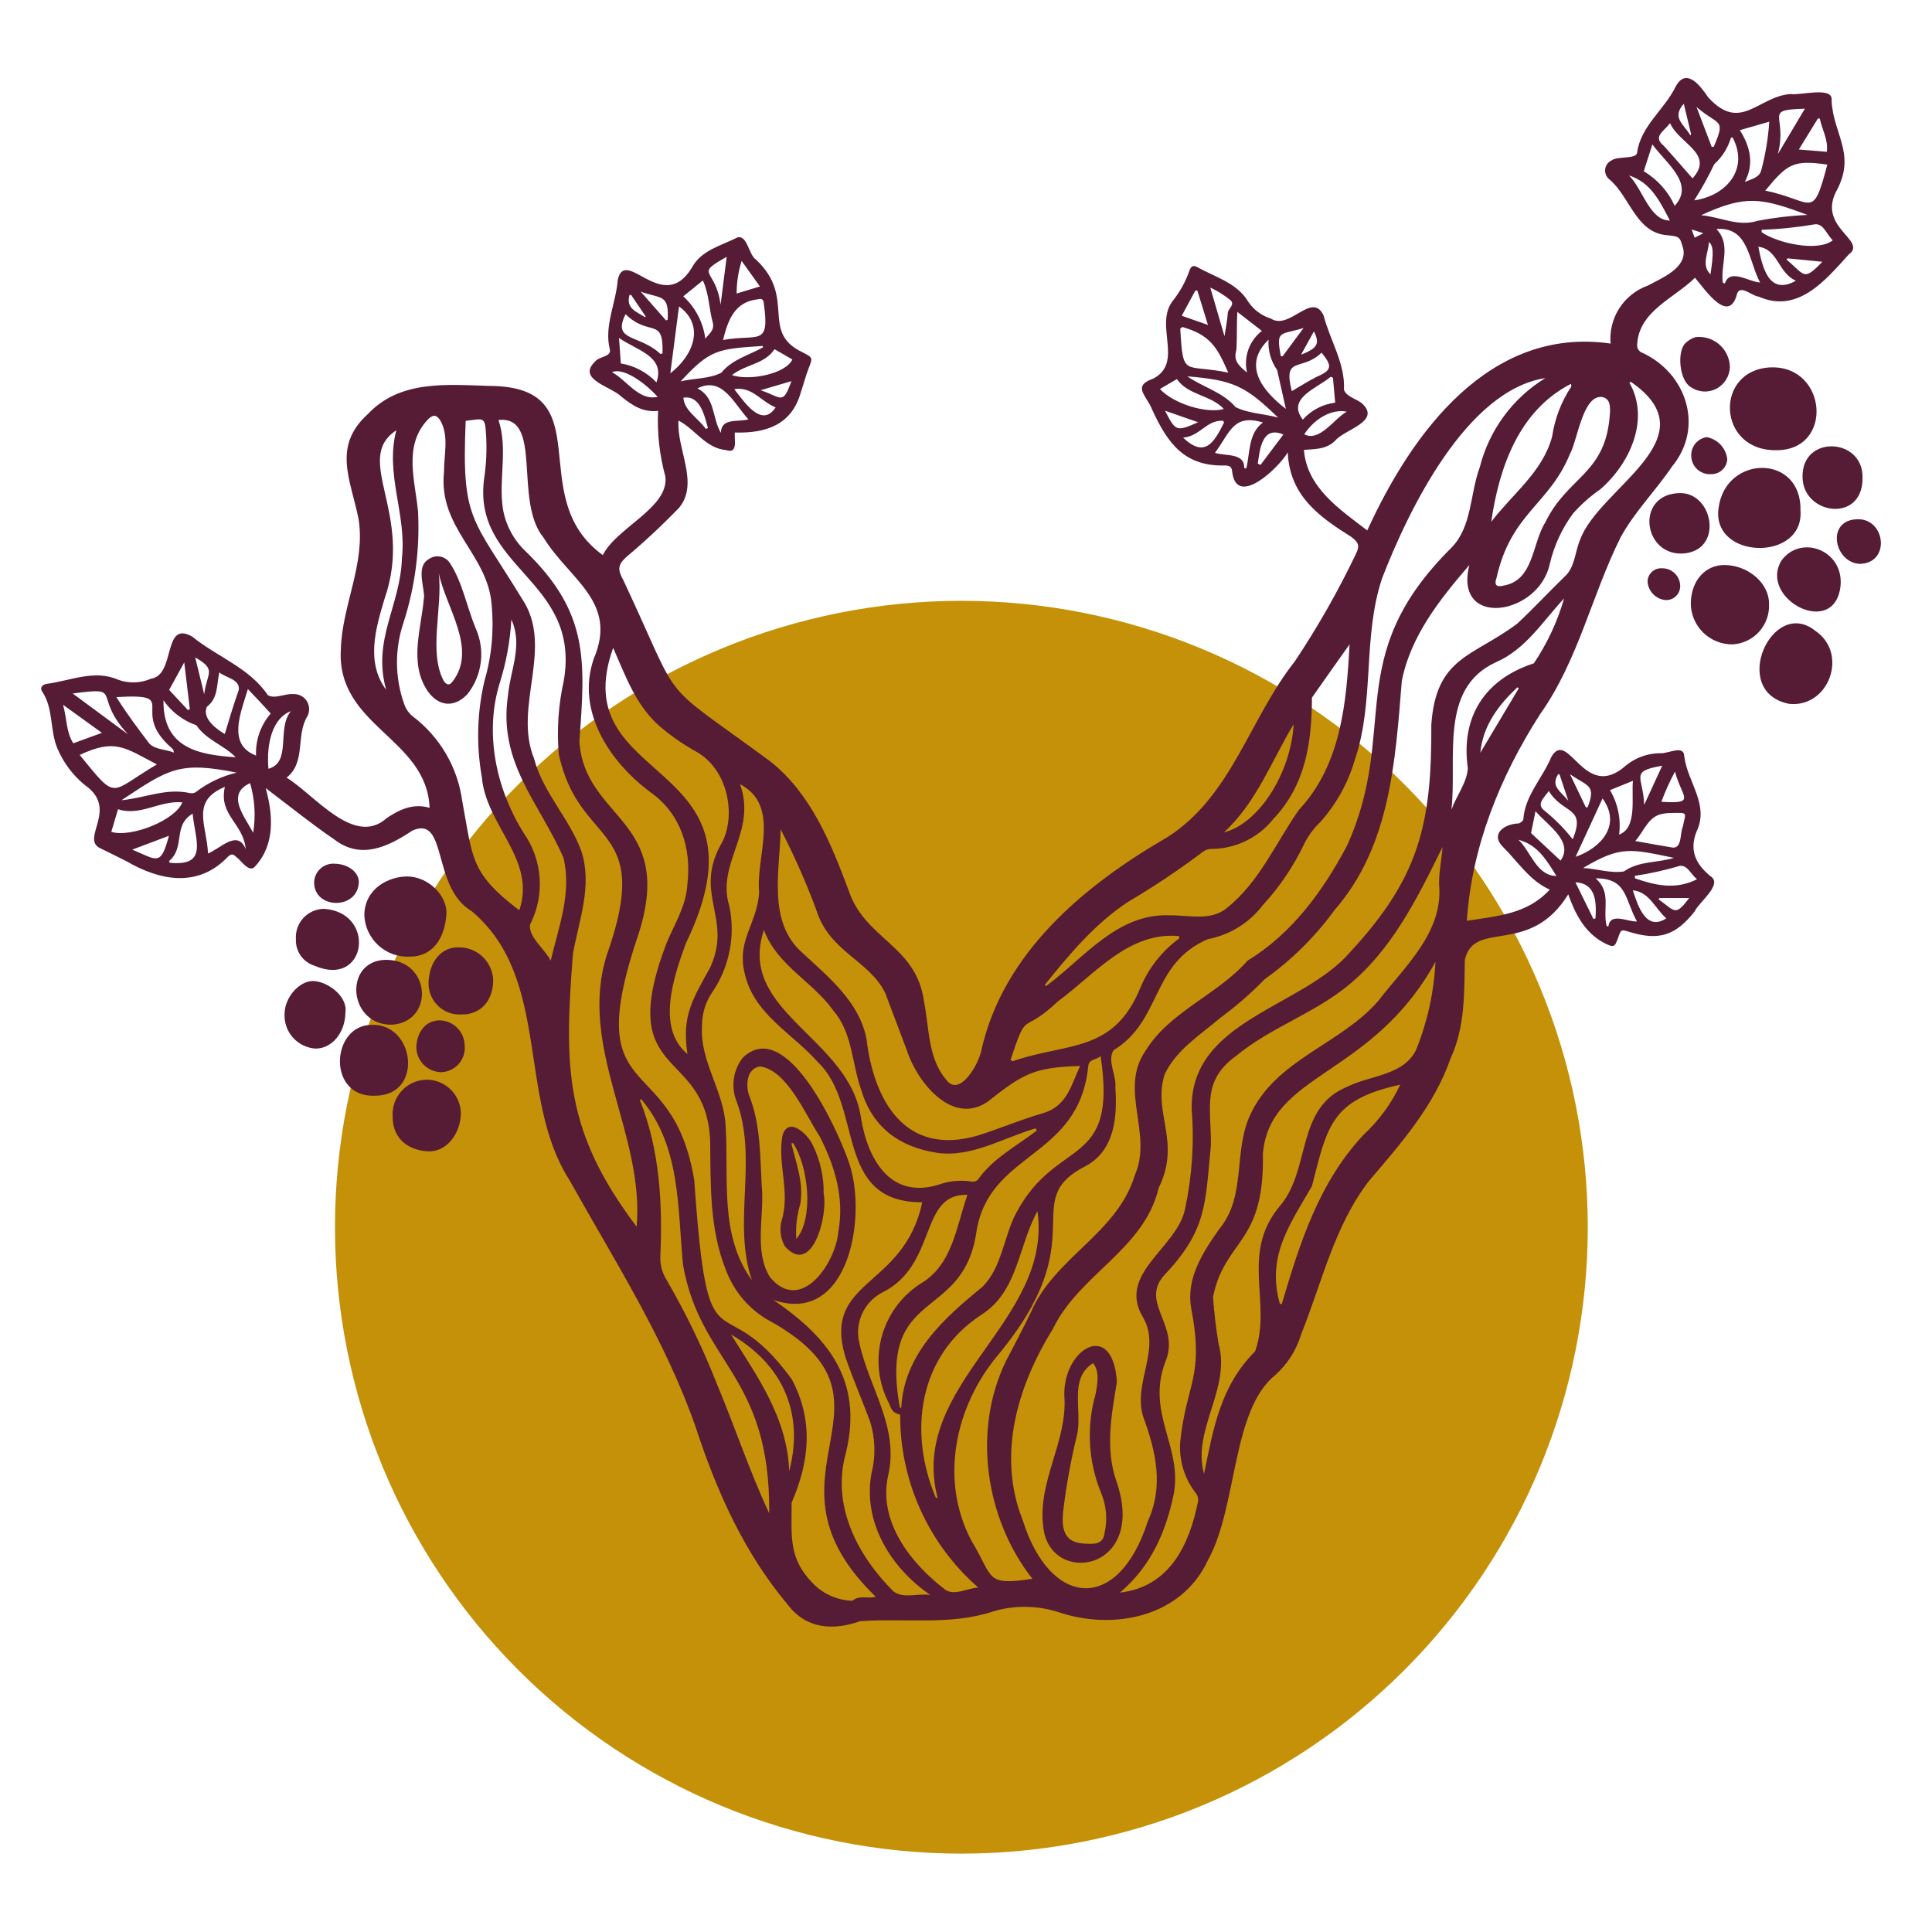 <svg version="1.0" preserveAspectRatio="xMidYMid meet" height="1080" viewBox="0 0 810 810" zoomAndPan="magnify" width="1080" xmlns:xlink="http://www.w3.org/1999/xlink" xmlns="http://www.w3.org/2000/svg"><path fill-rule="nonzero" fill-opacity="1" d="M 665.68 514.52 C 665.68 518.816 665.574 523.113 665.363 527.406 C 665.152 531.699 664.836 535.984 664.414 540.262 C 663.992 544.539 663.469 548.801 662.836 553.055 C 662.207 557.305 661.473 561.539 660.633 565.754 C 659.797 569.969 658.855 574.164 657.809 578.332 C 656.766 582.5 655.617 586.641 654.371 590.754 C 653.125 594.867 651.777 598.949 650.328 602.996 C 648.879 607.043 647.332 611.051 645.688 615.02 C 644.043 618.992 642.305 622.922 640.465 626.805 C 638.629 630.691 636.695 634.527 634.672 638.32 C 632.645 642.109 630.527 645.848 628.316 649.535 C 626.105 653.223 623.809 656.852 621.422 660.426 C 619.031 664 616.559 667.512 614 670.965 C 611.438 674.418 608.793 677.805 606.066 681.125 C 603.34 684.449 600.535 687.703 597.648 690.887 C 594.762 694.07 591.801 697.184 588.762 700.223 C 585.723 703.262 582.609 706.227 579.426 709.109 C 576.238 711.996 572.988 714.805 569.664 717.531 C 566.344 720.258 562.953 722.902 559.504 725.461 C 556.051 728.02 552.539 730.496 548.965 732.883 C 545.391 735.27 541.762 737.57 538.074 739.781 C 534.387 741.988 530.648 744.105 526.859 746.133 C 523.066 748.16 519.23 750.09 515.344 751.93 C 511.461 753.766 507.531 755.508 503.559 757.152 C 499.59 758.797 495.582 760.344 491.535 761.793 C 487.488 763.238 483.406 764.586 479.293 765.836 C 475.18 767.082 471.039 768.23 466.871 769.273 C 462.703 770.316 458.512 771.258 454.293 772.098 C 450.078 772.938 445.848 773.672 441.594 774.301 C 437.344 774.934 433.078 775.457 428.801 775.879 C 424.523 776.301 420.238 776.617 415.945 776.828 C 411.652 777.039 407.359 777.145 403.059 777.145 C 398.762 777.145 394.465 777.039 390.172 776.828 C 385.883 776.617 381.598 776.301 377.32 775.879 C 373.043 775.457 368.777 774.934 364.527 774.301 C 360.273 773.672 356.039 772.938 351.824 772.098 C 347.609 771.258 343.418 770.316 339.25 769.273 C 335.078 768.23 330.938 767.082 326.824 765.836 C 322.711 764.586 318.633 763.238 314.586 761.793 C 310.539 760.344 306.531 758.797 302.559 757.152 C 298.59 755.508 294.66 753.766 290.773 751.93 C 286.891 750.09 283.051 748.16 279.262 746.133 C 275.473 744.105 271.734 741.988 268.047 739.781 C 264.359 737.57 260.73 735.27 257.156 732.883 C 253.582 730.496 250.07 728.02 246.617 725.461 C 243.164 722.902 239.777 720.258 236.457 717.531 C 233.133 714.805 229.879 711.996 226.695 709.109 C 223.512 706.227 220.398 703.262 217.359 700.223 C 214.32 697.184 211.359 694.07 208.473 690.887 C 205.586 687.703 202.777 684.449 200.051 681.125 C 197.324 677.805 194.684 674.418 192.121 670.965 C 189.562 667.512 187.086 664 184.699 660.426 C 182.312 656.852 180.012 653.223 177.805 649.535 C 175.594 645.848 173.477 642.109 171.449 638.32 C 169.422 634.527 167.492 630.691 165.652 626.805 C 163.816 622.922 162.074 618.992 160.43 615.02 C 158.785 611.051 157.238 607.043 155.793 602.996 C 154.344 598.949 152.996 594.867 151.75 590.754 C 150.5 586.641 149.355 582.5 148.309 578.332 C 147.266 574.164 146.324 569.969 145.484 565.754 C 144.648 561.539 143.914 557.305 143.281 553.055 C 142.652 548.801 142.125 544.539 141.703 540.262 C 141.281 535.984 140.969 531.699 140.758 527.406 C 140.547 523.113 140.441 518.816 140.441 514.52 C 140.441 510.223 140.547 505.926 140.758 501.633 C 140.969 497.34 141.281 493.055 141.703 488.777 C 142.125 484.5 142.652 480.234 143.281 475.984 C 143.914 471.734 144.648 467.5 145.484 463.285 C 146.324 459.066 147.266 454.875 148.309 450.707 C 149.355 446.539 150.5 442.395 151.75 438.285 C 152.996 434.172 154.344 430.09 155.793 426.043 C 157.238 421.996 158.785 417.988 160.43 414.016 C 162.074 410.047 163.816 406.117 165.652 402.234 C 167.492 398.348 169.422 394.508 171.449 390.719 C 173.477 386.93 175.594 383.191 177.805 379.504 C 180.012 375.816 182.312 372.188 184.699 368.613 C 187.086 365.039 189.562 361.527 192.121 358.074 C 194.684 354.621 197.324 351.234 200.051 347.91 C 202.777 344.59 205.586 341.336 208.473 338.152 C 211.359 334.965 214.32 331.855 217.359 328.816 C 220.398 325.777 223.512 322.812 226.695 319.926 C 229.879 317.039 233.133 314.234 236.457 311.508 C 239.777 308.781 243.164 306.137 246.617 303.578 C 250.07 301.016 253.582 298.543 257.156 296.156 C 260.73 293.766 264.359 291.469 268.047 289.258 C 271.734 287.051 275.473 284.93 279.262 282.906 C 283.051 280.879 286.891 278.945 290.773 277.109 C 294.66 275.273 298.59 273.531 302.559 271.887 C 306.531 270.242 310.539 268.695 314.586 267.246 C 318.633 265.797 322.711 264.449 326.824 263.203 C 330.938 261.957 335.078 260.809 339.25 259.766 C 343.418 258.723 347.609 257.781 351.824 256.941 C 356.039 256.102 360.273 255.367 364.527 254.738 C 368.777 254.105 373.043 253.582 377.32 253.16 C 381.598 252.738 385.883 252.422 390.172 252.211 C 394.465 252 398.762 251.895 403.059 251.895 C 407.359 251.895 411.652 252 415.945 252.211 C 420.238 252.422 424.523 252.738 428.801 253.16 C 433.078 253.582 437.344 254.105 441.594 254.738 C 445.848 255.367 450.078 256.102 454.293 256.941 C 458.512 257.781 462.703 258.723 466.871 259.766 C 471.039 260.809 475.18 261.957 479.293 263.203 C 483.406 264.449 487.488 265.797 491.535 267.246 C 495.582 268.695 499.59 270.242 503.559 271.887 C 507.531 273.531 511.461 275.273 515.344 277.109 C 519.23 278.945 523.066 280.879 526.859 282.906 C 530.648 284.93 534.387 287.051 538.074 289.258 C 541.762 291.469 545.391 293.766 548.965 296.156 C 552.539 298.543 556.051 301.016 559.504 303.578 C 562.953 306.137 566.344 308.781 569.664 311.508 C 572.988 314.234 576.238 317.039 579.426 319.926 C 582.609 322.812 585.723 325.777 588.762 328.816 C 591.801 331.855 594.762 334.965 597.648 338.152 C 600.535 341.336 603.34 344.59 606.066 347.91 C 608.793 351.234 611.438 354.621 614 358.074 C 616.559 361.527 619.031 365.039 621.422 368.613 C 623.809 372.188 626.105 375.816 628.316 379.504 C 630.527 383.191 632.645 386.93 634.672 390.719 C 636.695 394.508 638.629 398.348 640.465 402.234 C 642.305 406.117 644.043 410.047 645.688 414.016 C 647.332 417.988 648.879 421.996 650.328 426.043 C 651.777 430.09 653.125 434.172 654.371 438.285 C 655.617 442.395 656.766 446.539 657.809 450.707 C 658.855 454.875 659.797 459.066 660.633 463.285 C 661.473 467.5 662.207 471.734 662.836 475.984 C 663.469 480.234 663.992 484.5 664.414 488.777 C 664.836 493.055 665.152 497.34 665.363 501.633 C 665.574 505.926 665.68 510.223 665.68 514.52 Z M 665.68 514.52" fill="#c49109"></path><path fill-rule="nonzero" fill-opacity="1" d="M 717.113 367.344 C 711.113 362.418 708.141 356.734 711.234 348.754 C 716.805 337.285 707.422 327.941 706.129 317.012 C 705.953 312.051 699.082 316.172 696.035 315.781 C 693.418 315.801 690.875 316.25 688.41 317.137 C 685.945 318.023 683.695 319.293 681.664 320.949 C 664.238 336.543 657.641 305.309 650.465 317.211 C 646.82 326.121 639.316 333.539 638.664 343.473 C 638.664 344.086 637.504 344.988 636.715 345.238 C 630.84 345.352 624.457 349.672 630.34 355.281 C 636.543 361.496 641.438 369.309 649.754 372.973 C 640.266 383.281 627.996 383.996 614.988 386.047 C 617.027 354.918 628.961 325.484 645.699 299.426 C 661.742 276.809 667.312 249.523 679.539 225.098 C 685.449 214.395 694.238 205.605 701.062 195.523 C 714.543 179.164 707.176 156.527 688.57 147.906 C 688.219 147.785 687.895 147.613 687.602 147.379 C 687.309 147.148 687.062 146.875 686.863 146.559 C 686.664 146.246 686.527 145.902 686.445 145.539 C 686.363 145.176 686.348 144.809 686.395 144.438 C 687.102 130.434 701.816 125.125 710.641 116.445 C 715.02 121.664 724.996 136.457 728.348 122.91 C 729.918 119.367 734.629 124.176 737.301 124.352 C 753.652 131.59 765.16 117.715 775.062 106.715 C 783.367 100.699 761.125 95.336 770.336 79.32 C 778.062 64.168 768.391 55.793 767.91 42.059 C 768.66 35.988 754.625 40.164 750.688 39.414 C 736.984 40.461 729.773 55.73 716.176 40.82 C 712.961 36.078 707.039 28.043 702.562 36.238 C 697.832 46.02 687.852 52.77 686.355 64.07 C 686.039 66.793 678.215 65.387 675.773 67.195 C 675.418 67.348 675.086 67.543 674.781 67.781 C 674.473 68.016 674.199 68.285 673.957 68.59 C 673.719 68.895 673.52 69.223 673.359 69.578 C 673.199 69.93 673.086 70.297 673.02 70.68 C 672.949 71.062 672.93 71.445 672.957 71.832 C 672.984 72.219 673.059 72.594 673.18 72.965 C 673.301 73.332 673.461 73.68 673.668 74.008 C 673.875 74.336 674.121 74.633 674.398 74.902 C 683.438 82.211 685.652 97.527 698.902 98.617 C 704.367 99.156 704.242 99.188 705.754 104.496 C 707.211 112.414 696.605 116.617 690.828 119.75 C 689.605 120.184 688.43 120.719 687.297 121.352 C 686.164 121.98 685.09 122.699 684.078 123.508 C 683.062 124.316 682.121 125.199 681.25 126.16 C 680.383 127.125 679.598 128.152 678.898 129.242 C 678.199 130.332 677.594 131.473 677.078 132.664 C 676.566 133.855 676.156 135.082 675.844 136.34 C 675.535 137.598 675.328 138.875 675.227 140.164 C 675.125 141.457 675.133 142.75 675.242 144.043 C 624.465 136.695 591.895 181.512 573.234 222.383 C 561.645 213.527 547.879 204.387 546.676 188.605 C 551.383 188.23 555.945 188.496 559.793 184.754 C 563.594 180.105 578.676 176.828 571.465 169.555 C 569.27 167.285 564.543 166.531 563.457 163.434 C 564.074 152.445 557.594 142.68 554.926 132.27 C 550.031 121.871 540.766 138.723 532.766 133.539 C 530.812 132.934 529.023 132.02 527.391 130.789 C 525.758 129.562 524.379 128.094 523.258 126.387 C 518.566 118.527 509.293 116.121 501.742 111.883 C 500.016 111.043 499.258 111.797 498.648 113.559 C 497.07 118.027 494.816 122.129 491.898 125.867 C 483.578 136.086 496.539 151.875 483.527 158.723 C 474.395 161.93 480.762 165.812 483.062 171.777 C 489.629 186.047 496.711 195.68 513.824 195.152 C 515.539 195.281 516.344 195.664 516.574 197.555 C 518.199 213.246 536.121 196.176 539.902 189.648 C 540.656 207.895 553.168 216.699 566.516 225.086 C 569.695 227.469 570.16 228.898 568.402 232.391 C 560.953 247.949 552.441 262.906 542.871 277.258 C 523.812 301.348 516.398 333.906 489.293 351.074 C 454.473 371.23 420.52 399.469 411.375 440.586 C 410.5 445.398 403.387 458.699 397.695 453.812 C 388.859 444.539 389.73 431.418 387.367 419.711 C 384.105 396.156 362.488 393.91 355.695 373.039 C 348.309 353.34 339.992 332.828 323.133 319.355 C 274.27 283.344 287.199 298.289 261.336 243.238 C 259 238.949 258.859 236.992 262.473 233.625 C 270.242 227.105 277.652 220.195 284.699 212.898 C 293.277 202.566 283.59 188.27 284.473 176.324 C 291.535 179.988 295.879 187.98 304.457 188.707 C 309.562 190.441 307.758 184.18 308.078 181.34 C 321.527 181.719 332.062 177.926 335.816 164.266 C 336.973 160.965 337.789 157.539 339.074 154.293 C 340.777 149.984 340.762 149.922 336.625 147.781 C 318.305 139.199 334.191 124.973 316.934 108.832 C 313.918 106.914 313.316 98.398 309.176 99.547 C 302.367 103.004 293.938 104.91 290.098 112.184 C 277.941 132.371 262.203 103.105 258.996 117.309 C 258.277 127.051 253.207 136.645 255.66 146.41 C 256.539 149.633 251.062 149.426 249.547 151.527 C 241.625 159.02 256.168 162.055 260.344 166.141 C 264.984 169.965 269.707 173.043 275.91 172.246 C 275.477 181.602 276.496 190.793 278.969 199.824 C 280.5 212.879 258.531 221.129 252.727 232.719 C 218.875 208.184 252.996 162.066 205.254 161.793 C 187.316 161.297 167.762 159.176 154.195 173.641 C 139.148 187.262 147.109 201.227 150.352 217.727 C 153.301 236.391 143.367 253.906 142.895 272.297 C 141.055 304.609 178.93 309.25 180.113 338.691 C 173.285 336.652 167.441 339.402 162.109 343.008 C 148.488 355.242 131.93 333.207 120.152 326.039 C 128.387 319.508 123.906 308.383 128.863 300.297 C 129.129 299.801 129.324 299.277 129.449 298.73 C 129.578 298.18 129.629 297.625 129.605 297.062 C 129.582 296.5 129.488 295.949 129.316 295.41 C 129.148 294.875 128.91 294.367 128.605 293.895 C 128.301 293.422 127.941 292.996 127.52 292.617 C 127.102 292.242 126.641 291.926 126.141 291.672 C 125.637 291.418 125.109 291.234 124.559 291.121 C 124.004 291.008 123.449 290.969 122.887 291.004 C 119.57 290.703 115.254 293.184 112.289 291.449 C 104.719 280.07 90.953 275.332 80.609 266.922 C 68.059 259.703 73.812 283.016 63.316 284.547 C 61.145 285.492 58.879 286.004 56.512 286.086 C 54.148 286.164 51.848 285.809 49.621 285.016 C 39.605 280.57 29.684 285.391 19.594 286.703 C 17.422 287.082 16.555 288.535 17.922 290.316 C 22.426 297.312 20.887 306.164 24.043 313.738 C 25.309 316.727 26.91 319.52 28.852 322.121 C 30.793 324.723 33.02 327.051 35.527 329.109 C 50.027 339.109 33.609 351.5 41.949 355.59 C 45.672 357.355 49.332 359.258 53.031 361.078 C 67.188 369.348 83.094 372.234 95.461 359.277 C 96.77 358.004 97.699 357.863 99.008 359.266 C 101.184 360.723 104.512 366.379 107.059 363.121 C 115.367 354.016 114.484 341.613 111.398 330.41 C 121.457 338.051 130.098 345.039 140.215 352 C 151.273 360.453 162.543 355.137 172.883 348.23 C 187.852 341.566 180.832 372.129 197.801 382.055 C 231.195 410.148 216.605 460.211 238.723 494.711 C 257.676 528.613 278.855 561.555 291.695 598.414 C 300.473 625.277 312.059 651.191 330.438 672.969 C 338.094 682.973 349.402 683.691 360.582 679.703 C 379.461 678.293 398.406 681.637 416.691 675.504 C 421.078 674.234 425.555 673.625 430.121 673.68 C 434.684 673.73 439.145 674.441 443.504 675.809 C 466.945 683.809 495.473 677.941 506.449 654.066 C 518.895 631.676 516.246 591.125 534.816 576.371 C 537.355 574.066 539.539 571.461 541.363 568.555 C 543.188 565.648 544.59 562.551 545.562 559.262 C 554.285 537.602 559.363 514.148 573.836 495.27 C 587.32 479.414 601.289 463.656 608.207 443.602 C 614.246 430.625 613.871 416.387 614.141 402.406 C 618.078 385.227 641.227 401.258 657.492 374.961 C 660.43 383.258 664.547 391.23 672.723 395.422 C 676.66 397.41 677 397.121 678.461 393.008 C 679.656 389.641 679.656 389.641 683.039 390.684 C 695.406 394.488 702.398 392.344 710.469 382.152 C 712.219 378.246 722.551 370.758 717.113 367.344 Z M 710.488 99.645 L 709.23 96.211 L 714.156 97.773 Z M 713.199 90.234 C 731.723 81.66 738.383 82.832 757.758 90.098 C 750.73 90.434 743.766 91.258 736.855 92.578 C 728.75 95.207 721.285 90.902 713.199 90.234 Z M 717.121 115.012 C 713.086 111.074 716.332 106.039 716.457 101.434 C 718.344 103.105 718.535 105.738 717.121 115.012 Z M 723.168 118.883 L 722.273 118.469 C 721.258 110.633 725.973 102.668 719.613 96.023 C 733.266 94.918 733.059 109.52 737.93 118.441 C 733.281 118.23 725.148 112.285 723.164 118.883 Z M 737.188 103.465 C 745.496 104.414 745.434 114.434 752.938 117.695 C 741.434 124.16 738.871 111.734 737.184 103.465 Z M 748.988 108.805 L 749.488 108.316 L 764.031 109.746 C 755.969 118.109 756.773 115.32 748.984 108.805 Z M 768.434 100.727 C 762.094 105.789 745.121 101.91 738.598 97.352 L 738.562 96.363 C 746.055 96.082 753.496 95.309 760.887 94.043 C 764.582 93.59 765.957 98.633 768.434 100.727 Z M 740.109 79.906 C 749.254 68.879 751.602 66.887 766.109 69.012 C 759.863 92.668 760.5 84.188 740.109 79.906 Z M 762.945 49.695 C 763.898 54.316 766.57 58.559 765.891 63.648 L 754.164 62.68 L 762.16 49.688 Z M 756.703 45.57 L 745.391 64.578 C 749.594 48.07 738.738 46.109 756.703 45.57 Z M 741.777 51.023 C 741.316 57.906 740.199 64.68 738.426 71.348 C 737.598 74.535 734.379 75.02 731.52 76.289 C 735.559 68.57 733.738 61.449 729.449 54.574 Z M 726.363 57.57 C 733.441 70.793 723.867 82.07 710.312 83.996 C 713.426 79.117 716.227 74.062 718.711 68.836 C 720.363 67.348 721.781 65.664 722.969 63.785 C 724.156 61.906 725.066 59.902 725.699 57.773 Z M 718.473 61.574 L 717.617 61.512 C 715.559 56.102 713.5 50.688 711.27 44.836 C 720.344 52.824 723.844 49.336 718.469 61.574 Z M 705.926 43.488 C 707.055 48.164 708.043 52.266 709.031 56.371 L 708.699 56.727 C 705.676 51.801 700.863 49.301 705.926 43.488 Z M 682.918 73.551 C 692.098 76.441 695.859 84.312 700.105 92.473 C 691.496 92.426 688.738 79.094 682.918 73.551 Z M 702.117 86.297 C 700.754 83.273 698.969 80.523 696.754 78.051 C 694.543 75.574 692.008 73.496 689.152 71.805 L 692.766 60.539 C 698.363 68.352 710.766 77.012 702.117 86.297 Z M 697.527 61.109 C 692.809 57.27 697.48 55.191 700.188 51.633 C 703.898 60.223 719.02 64.461 709.59 74.777 C 705.434 70.059 701.543 65.527 697.527 61.109 Z M 564.629 172.613 C 559.379 175.422 553.297 185.461 546.805 182.078 C 551.461 175.062 558.746 171.359 564.629 172.613 Z M 550.867 138.938 C 553.441 144.094 552.391 145.984 545.469 148.715 Z M 518.348 146.773 C 518.73 141.465 518.406 136.445 518.77 130.762 L 529.047 138.734 C 528.402 139.234 527.793 139.777 527.223 140.367 C 526.656 140.953 526.133 141.578 525.652 142.238 C 525.172 142.902 524.742 143.594 524.359 144.316 C 523.98 145.039 523.652 145.785 523.375 146.555 C 523.102 147.324 522.883 148.113 522.723 148.914 C 522.559 149.715 522.453 150.523 522.406 151.34 C 522.359 152.156 522.371 152.969 522.441 153.785 C 522.508 154.598 522.637 155.402 522.82 156.199 C 519.758 153.656 516.883 151.297 518.348 146.773 Z M 535.84 175.078 C 530.07 173.453 523.363 173.383 518.004 170.664 C 512.582 164.332 504.355 162.371 497.789 157.781 C 516.969 159.363 522.117 161.715 535.84 175.078 Z M 515.957 125.914 C 517.84 127.91 514.918 129.285 514.777 131.168 C 514.543 134.359 513.891 137.516 513.371 140.961 C 511.391 134.195 509.449 127.555 507.406 120.555 C 510.48 121.984 513.332 123.77 515.957 125.914 Z M 501.172 121.789 L 502.008 121.836 C 503.434 126.473 504.859 131.109 506.438 136.23 L 495.453 132.379 Z M 495.719 137.09 C 507.359 140.465 510.242 145.414 514.949 156.223 C 496.406 152.355 496.012 158.727 494.832 137.789 Z M 493.426 158.93 C 498.109 165.797 507.559 165.473 513.102 171.465 C 505.801 173.535 492.055 169.305 486.305 163.086 Z M 488.457 172.191 L 502.32 177.035 C 493.238 180.996 492.914 180.98 488.453 172.191 Z M 496.008 183.484 C 503.391 182.797 505.594 176.133 512.746 176.391 L 513.211 177.102 C 508.922 185.672 505.168 192.125 496.008 183.488 Z M 521.613 196.219 C 521.918 189.742 513.617 191.289 509.383 189.863 C 515.66 181.418 516.992 173.352 529.488 177.137 C 523.32 181.688 524.125 189.613 522.531 196.348 Z M 528.473 194.922 L 527.332 194.395 C 528.219 188.316 529.117 178.328 538.051 182.184 Z M 531.852 142.41 C 531.703 144.672 531.934 146.895 532.551 149.078 C 533.168 151.262 534.133 153.277 535.445 155.129 C 536.656 160.496 537.859 165.867 539.105 171.418 C 529.309 163.918 520.711 153.121 531.848 142.41 Z M 537.727 149.391 L 536.977 149.281 C 534.914 138.172 536.656 140.566 546.523 137.523 Z M 554.078 147.832 C 558.395 153.238 558.762 155.074 552.16 157.922 C 548.746 159.605 545.535 161.703 541.598 163.984 C 537.695 148.812 545.902 155.938 554.078 147.836 Z M 557.879 157.965 L 558.844 158.363 C 559.145 161.723 559.445 165.086 559.777 168.82 C 557.16 169.141 554.684 169.91 552.352 171.137 C 550.016 172.359 547.973 173.961 546.223 175.93 C 539.184 166.922 552.441 162.715 557.879 157.969 Z M 295.902 179.836 C 292.953 175.453 286.863 172.254 286.527 166.734 C 293.543 165.609 295.359 174.266 296.801 179.449 Z M 285.367 159.902 C 297.793 146.32 301.156 146.309 319.652 145.047 L 320 145.559 C 313.945 148.992 307.059 150.594 302.434 156.246 C 297.395 158.91 290.812 158.531 285.367 159.902 Z M 302.254 181.473 C 298.418 175.137 300 166.594 292.379 162.84 C 302.898 157.562 307.684 169.258 313.773 175.809 C 309.492 177.055 302.281 175.035 302.25 181.473 Z M 307.832 163.141 C 315.465 162.004 318.871 168.227 325.188 170.812 C 319.273 179.676 312.109 168.551 307.828 163.145 Z M 318.887 163.602 L 331.812 159.793 C 328.09 170.004 327.887 166.633 318.887 163.602 Z M 324.73 146.406 L 332.199 150.707 C 329.398 156.809 314.082 159.789 306.859 157.262 C 312.82 152.605 320.473 152.766 324.73 146.406 Z M 320.238 127.305 C 322.816 145.664 317.848 139.867 303.129 142.547 C 305.297 133.832 308.133 126.508 317.797 125.477 C 319.5 124.949 320.137 125.77 320.238 127.305 Z M 310.926 109.395 L 318.605 120.102 L 308.84 123.062 C 308.844 118.402 309.539 113.844 310.926 109.395 Z M 304.672 107.68 C 303.758 114.801 302.93 121.289 302.098 127.781 C 300.176 112.199 290.555 115.59 304.672 107.68 Z M 294.668 117.602 C 297.27 123.051 297.254 129.582 298.875 135.41 C 299.578 138.633 297.082 140.074 295.719 142.012 C 295.273 138.598 294.258 135.363 292.668 132.309 C 291.078 129.254 289.012 126.562 286.469 124.242 Z M 284.676 128.473 C 295.781 136.48 290.633 149.172 281.035 156.5 C 282.301 146.758 283.504 137.484 284.676 128.473 Z M 263.938 123.66 L 264.629 123.68 L 270.695 132.676 L 270.5 132.992 C 266.602 130.602 262.328 129.203 263.938 123.66 Z M 256.559 156.031 C 260.922 154.055 269.57 159.613 275.723 166.375 C 267.875 168.203 262.688 159.27 256.559 156.031 Z M 275.219 160.309 C 273.227 158.207 270.953 156.477 268.398 155.117 C 265.84 153.762 263.137 152.844 260.277 152.371 C 260.031 148.855 259.801 145.629 259.523 141.68 C 266.695 146.812 279.133 149.297 275.219 160.309 Z M 277.77 148.16 L 276.879 148.414 C 268.199 140.059 256.453 143.379 262.266 131.723 C 272.316 141.504 278.219 132.543 277.77 148.16 Z M 268.645 122.297 C 277.395 125.336 280.465 123.34 279.941 134.004 L 279.254 134.348 Z M 100.141 289.164 C 97.98 295.285 96.156 301.289 94.238 307.727 C 90.809 305.758 84.59 301.191 86.723 296.344 C 91.512 292.629 90.762 287.352 91.938 281.918 C 95.062 284.367 100.523 284.746 100.141 289.164 Z M 85.602 291.02 C 84.262 285.551 83.059 280.633 81.832 275.621 C 90.996 280.891 86.789 281.867 85.602 291.02 Z M 77.242 277.715 L 79.59 297.266 L 78.848 297.746 L 70.91 289.246 Z M 82.32 304.055 C 86.461 310.266 94.008 312.445 98.805 317.477 C 82.949 316.477 68.258 313.453 68.531 293.59 C 70.211 296.027 72.23 298.137 74.59 299.926 C 76.945 301.715 79.523 303.094 82.32 304.055 Z M 99.246 323.926 C 92.891 325.445 87.121 328.199 81.945 332.188 C 81.223 332.555 80.469 332.664 79.676 332.508 C 69.551 330.289 61.027 334.535 50.918 335.5 C 70.738 322.418 75 319.074 99.246 323.926 Z M 71.957 313.605 C 72.676 314.305 72.719 314.195 72.895 315.527 C 69.379 314.09 65.188 314.34 62.648 311.789 C 57.758 305.371 53.121 299.176 48.805 292.262 C 76.414 290.625 53.664 297.625 71.957 313.605 Z M 53.672 307.879 L 30.484 290.754 C 52.457 287.82 38.27 291.164 53.672 307.879 Z M 30.738 311.629 C 27.711 307.02 28.094 301.332 26.426 295.477 L 42.73 307.25 Z M 33.406 316.512 C 48.281 309.547 52.238 313.418 65.777 320.484 C 45.516 332.391 49.508 336.219 33.406 316.512 Z M 46.66 348.766 L 49.488 339.27 C 58.754 342.367 67.031 335.488 76.426 336.383 C 73.73 343.688 55.203 351.324 46.656 348.766 Z M 55.438 356.211 L 70.82 350.414 C 67.367 363.469 65.82 360.5 55.438 356.207 Z M 71.176 361.719 L 70.84 361.051 C 77.82 355.238 72.273 346.152 80.766 341.121 C 81.805 352.262 87.496 363.32 71.176 361.719 Z M 87.215 357.82 C 86.695 345.906 79.855 335.828 94.281 329.906 C 91.562 341.875 102.059 345.062 103.02 356.02 C 99.605 347.52 92.344 355.844 87.219 357.816 Z M 106.137 349.18 C 102.824 342.617 94.391 333.082 104.855 328.332 C 106.84 335.184 107.266 342.133 106.137 349.176 Z M 107.348 316.777 C 95.109 312.133 100.965 298.828 103.922 288.902 C 107.684 292.84 109.996 295.273 113.504 299.148 C 112.457 300.355 111.531 301.648 110.727 303.031 C 109.926 304.414 109.262 305.859 108.734 307.371 C 108.207 308.879 107.824 310.426 107.594 312.008 C 107.359 313.59 107.277 315.176 107.348 316.773 Z M 112.539 322.316 C 111.613 311.43 114.336 301.043 121.926 298.176 C 115.871 305.629 122.41 319.543 112.539 322.316 Z M 620.617 315.609 C 621.781 304.105 628.195 295.695 636.129 288.18 L 636.762 288.555 Z M 671.758 166.461 C 675.023 167.16 675.031 170.07 675.004 172.684 C 673.625 198.887 657.508 199.246 647.906 218.945 C 642.191 228.082 643.148 243.328 630.316 245.531 C 627.32 246.281 626.395 245.18 627.41 242.344 C 633.504 215.07 649.414 211.754 658.176 190.398 C 661.414 184.586 663.582 165.344 671.758 166.461 Z M 658.781 162.039 C 654.566 168.422 651.891 175.395 650.75 182.957 C 646.816 197.758 634.465 206.695 625.215 218.754 C 628.543 195.629 636.992 172.004 658.641 160.93 C 658.746 161.711 658.852 161.941 658.781 162.039 Z M 542.383 303.605 C 541.043 325.164 527.113 345.57 513.145 348.973 C 526.84 336.391 533.062 319.047 542.383 303.609 Z M 472.863 378.164 C 483.691 371.777 494.125 364.801 504.172 357.238 C 505.145 356.465 506.25 356.023 507.492 355.918 C 510.02 355.938 512.52 355.672 514.992 355.125 C 517.461 354.574 519.836 353.754 522.121 352.668 C 524.402 351.578 526.535 350.246 528.52 348.676 C 530.5 347.102 532.281 345.328 533.859 343.352 C 547.453 329.039 549.945 311.258 550.043 292.48 C 555.195 285.074 560.441 277.73 565.812 270.156 C 564.488 294.699 562.258 320.586 544.617 339.484 C 534.867 353.34 528.18 369.531 514.59 380.504 C 507.961 386.297 498.441 383.68 490.434 383.746 C 468.348 382.867 454.652 401.531 438.625 413.379 L 438.012 412.934 C 448.309 400.129 459 387.316 472.863 378.164 Z M 443.402 419.938 C 458.949 408.543 473.121 390.535 494.277 392.453 L 494.434 393.406 C 490.875 396 487.727 399.023 484.984 402.473 C 482.242 405.918 480.008 409.668 478.281 413.723 C 466.93 441.715 447.871 436.871 424.543 444.926 L 423.68 444.328 C 430.98 422.387 427.973 434.543 443.402 419.938 Z M 393.047 627.84 L 392.398 628.047 C 380.668 600.461 385.051 568.551 411.289 551.332 C 426.891 541.516 426.852 522.41 434.957 507.793 C 441.496 554.184 380.746 580.121 393.047 627.84 Z M 426.129 508.391 C 420.723 518.469 420.266 531.023 411.945 539.473 C 395.699 552.695 379.051 567.645 377.852 590.184 L 377.277 590.223 C 368.098 539.262 403.516 554.699 409.309 516.867 C 414.348 482.512 452.332 486.215 456.262 446.941 C 456.629 443.91 459.371 444.574 461.438 442.754 C 468.617 490.41 443.328 476.246 426.129 508.391 Z M 327.293 347.715 C 332.934 358.594 337.891 369.777 342.152 381.266 C 347.66 399.227 364.434 402.48 371.168 416.398 C 374.168 424.266 377.109 432.16 380.086 440.035 C 384.199 453.199 399.047 472.32 414.148 461.844 C 428.922 450.172 433.551 447.465 452.824 446.922 C 449.043 455.098 447.301 463.828 437.164 466.746 C 427.977 469.387 419.129 473.191 410 476.066 C 379.352 485.043 366.312 461.258 363.281 435.547 C 360.23 419.988 347.484 409.754 336.465 399.52 C 321.645 386.594 326.949 365.078 327.293 347.715 Z M 349.461 423.793 C 357.48 433.137 357.121 445.914 361.086 457.027 C 365.816 472.754 377.145 480.871 392.723 483.301 C 407.199 485.469 420.633 477.008 434.195 473.059 L 434.676 473.98 C 426.156 480.582 416.32 485.531 409.969 494.602 C 409.637 494.922 409.254 495.152 408.816 495.293 C 408.379 495.434 407.934 495.469 407.48 495.398 C 403.203 494.711 398.992 494.996 394.844 496.25 C 374.176 503.48 364.125 487.289 361.027 469.043 C 356.512 435.051 308.676 424.336 320.281 389.93 C 325.902 404.922 340.578 411.293 349.461 423.793 Z M 257.062 271.609 C 262.305 283.477 266.297 295.027 275.953 303.949 C 280.832 308.211 286.102 311.914 291.766 315.055 C 304.812 322.223 308.637 340.723 303.039 352.617 C 289.957 374.629 307.488 384.68 297.711 405.68 C 290.262 419.215 285.77 425.887 288.234 441.914 C 274.941 430.906 282.617 409.152 287.52 395.551 C 325.844 316.566 236.176 330.363 257.062 271.609 Z M 161.18 251.172 C 173.77 215.355 147.652 192.641 166.156 180.391 C 161.324 198.922 170.543 215.496 168.512 233.961 C 167.934 253.926 155.957 268.148 161.906 289.203 C 153.355 277.66 157.438 263.734 161.18 251.172 Z M 217.719 381.641 C 197.09 365.988 198.293 359.922 193.785 335.777 C 193.312 332.301 192.504 328.902 191.363 325.586 C 190.219 322.266 188.766 319.094 186.996 316.062 C 185.23 313.027 183.184 310.199 180.855 307.57 C 178.531 304.941 175.973 302.566 173.18 300.441 C 171.496 299.109 170.285 297.434 169.547 295.414 C 168.543 292.645 167.781 289.809 167.258 286.906 C 166.734 284.008 166.461 281.082 166.434 278.137 C 166.41 275.191 166.633 272.262 167.105 269.352 C 167.578 266.445 168.289 263.594 169.246 260.809 C 171.629 253.355 173.324 245.754 174.34 238 C 175.352 230.242 175.664 222.461 175.277 214.648 C 174.125 201.719 169.02 187.215 179.074 176.215 C 181.262 173.801 182.922 173.57 184.637 176.336 C 188.336 182.84 186.094 190.754 186.152 197.871 C 183.66 221.43 204.5 232.227 206.121 253.496 C 207.152 264.438 206.129 275.188 203.055 285.738 C 201.531 292.301 200.68 298.953 200.504 305.688 C 200.328 312.422 200.828 319.109 202.004 325.742 C 203.762 346.207 224.953 360.336 217.719 381.641 Z M 230.879 402.754 C 228.504 397.984 221.395 392.715 222.23 387.633 C 223 386.129 223.664 384.582 224.223 382.992 C 224.785 381.398 225.234 379.777 225.57 378.121 C 225.91 376.469 226.137 374.801 226.246 373.117 C 226.359 371.434 226.355 369.75 226.238 368.066 C 226.121 366.383 225.891 364.715 225.547 363.062 C 225.203 361.41 224.746 359.789 224.18 358.199 C 223.617 356.609 222.945 355.066 222.172 353.566 C 221.395 352.066 220.523 350.629 219.551 349.246 C 207.953 330.723 202.973 307.238 209.578 286.152 C 212.27 277.547 213.875 268.742 214.395 259.738 C 219.32 270.578 213.965 280.832 212.957 291.641 C 208.812 319.992 226.156 336.539 236.234 359.602 C 239.773 374.414 234.27 388.406 230.879 402.754 Z M 266.918 514.305 C 236.859 474.473 236.41 448.121 240.219 399.793 C 242.781 385.664 248.418 371.367 243.762 356.93 C 238.875 343.234 227.691 332.441 223.91 318.043 C 214.957 295.949 232.672 271.285 218.688 250.77 C 197.895 216.664 193.484 218.379 195.238 176.438 C 203.27 175.484 203.332 174.473 203.84 183.223 C 204.117 188.793 203.867 194.336 203.086 199.859 C 197.281 238.426 243.668 242.648 236.379 285.34 C 234.113 295.5 233.406 305.762 234.262 316.133 C 242.797 356.195 274.281 344.219 254.371 400.492 C 242.227 439.301 270.293 475.242 266.918 514.305 Z M 322.504 634.465 C 314.176 616.703 308.035 597.98 300.43 579.895 C 294.523 564.914 287.523 550.465 279.434 536.543 C 277.648 533.652 276.781 530.512 276.836 527.113 C 277.836 504.711 276.656 482.246 268.273 461.191 L 268.801 460.801 C 285.469 480.539 284.004 506.184 286.367 530.363 C 293.738 571.957 323.008 576.125 322.504 634.465 Z M 306.469 559.48 C 331.781 574.281 336.195 596.699 330.875 616.789 C 330.086 594.465 317.637 577.312 306.469 559.48 Z M 357.348 671.125 C 355.789 671.078 354.254 670.883 352.734 670.535 C 351.215 670.191 349.746 669.699 348.32 669.07 C 346.898 668.438 345.547 667.676 344.273 666.785 C 342.996 665.891 341.82 664.883 340.738 663.762 C 330.324 653.105 331.961 643.609 331.887 630 C 339.512 612.477 341.062 595.398 331.957 578.254 C 301.402 536.527 297.008 578.934 291.07 494.836 C 281.871 438.652 242.492 465.398 267.898 391.004 C 282.863 343.316 245.156 343.695 242.902 310.867 C 245.441 276.559 246.883 256.754 220.074 230.848 C 217.633 228.48 215.621 225.793 214.043 222.781 C 212.465 219.77 211.391 216.59 210.832 213.234 C 208.992 200.906 213.031 188.227 208.992 176.086 C 227.887 174.09 215.168 209.883 227.863 225.383 C 238.812 243.137 259.188 252.25 248.926 276.203 C 241.371 298.223 255.672 319.492 272.738 332.168 C 285.387 341.105 289.961 355.68 288.199 370.57 C 287.785 379.672 282.785 387.379 279.383 395.559 C 257.453 453.43 295.832 438.551 297.742 478.094 C 297.965 496.613 297.371 515.512 304.559 533.012 C 305.363 535.082 306.328 537.074 307.461 538.988 C 308.59 540.902 309.871 542.707 311.297 544.41 C 312.727 546.113 314.281 547.688 315.969 549.133 C 317.656 550.578 319.449 551.879 321.352 553.031 C 385.242 587.609 313.379 617.43 367.164 669.445 C 363.473 670.422 360.5 668.59 357.348 671.125 Z M 319.332 496.645 C 318.648 484.289 318.863 471.914 314.395 460.094 C 312.5 455.863 312.684 448.055 318.574 447.121 C 329.961 448.48 337.75 467.523 343.68 476.453 C 349.977 488.883 354.09 502.09 351.473 516.441 C 350.305 529.703 335.742 551.066 322.793 535.434 C 315.859 524.172 320.684 509.301 319.328 496.645 Z M 374.559 667.172 C 359.977 652.617 349.273 632.578 354.039 611.512 C 362.449 580.703 348.988 561.785 324.223 544.996 C 356.375 556.105 363.969 508.41 355.559 486.371 C 350.805 472.852 329.469 425.996 311.367 443.504 C 310.426 444.723 309.648 446.035 309.035 447.445 C 308.418 448.859 307.988 450.324 307.734 451.84 C 307.484 453.359 307.426 454.887 307.555 456.418 C 307.684 457.953 307.996 459.449 308.5 460.902 C 318.113 485.547 306.867 512.289 315.25 536.762 C 301.461 517.793 305.637 494.07 304.219 472.16 C 303.633 457.523 293.301 445.031 294.324 430.016 C 294.312 427.426 294.699 424.898 295.484 422.434 C 296.266 419.965 297.41 417.68 298.91 415.57 C 300.629 412.988 302.074 410.262 303.254 407.391 C 304.43 404.52 305.316 401.562 305.906 398.516 C 306.5 395.473 306.789 392.398 306.777 389.297 C 306.762 386.191 306.441 383.121 305.82 380.082 C 300.066 361.734 317.516 348.969 310.246 328.754 C 327.574 337.934 316.762 358.93 318.273 374.191 C 317.246 389.117 306.863 395.18 313.77 413.125 C 319.145 426.719 333.285 434.461 342.734 445.141 C 362.293 463.574 349.324 504.172 386.656 504.062 C 378.891 540.648 344.363 535.977 354.551 569.309 C 357.668 578.188 361.352 586.867 364.684 595.668 C 365.82 599.195 366.453 602.809 366.578 606.512 C 366.703 610.211 366.32 613.859 365.422 617.453 C 361.473 638.02 373.496 657.402 390.004 668.664 C 384.598 667.941 378.695 670.398 374.559 667.168 Z M 396.633 666.754 C 382.035 655.699 368.102 638.133 372.324 618.785 C 377.148 598.41 364.305 581.855 360.246 562.879 C 360.012 561.875 359.859 560.859 359.789 559.828 C 359.723 558.801 359.738 557.773 359.84 556.746 C 359.938 555.723 360.121 554.711 360.391 553.715 C 360.656 552.719 361.004 551.75 361.43 550.812 C 361.855 549.871 362.355 548.977 362.93 548.117 C 363.504 547.262 364.141 546.457 364.848 545.707 C 365.555 544.953 366.316 544.266 367.137 543.641 C 367.957 543.016 368.82 542.461 369.73 541.977 C 393.293 530.445 385.117 500.195 405.594 500.969 C 400.812 514.578 399.336 530.391 385.855 538.234 C 384.855 538.879 383.891 539.57 382.957 540.309 C 382.023 541.043 381.125 541.82 380.266 542.641 C 379.402 543.457 378.582 544.316 377.801 545.211 C 377.016 546.105 376.277 547.035 375.582 548 C 374.887 548.965 374.238 549.957 373.633 550.98 C 373.031 552.008 372.477 553.055 371.969 554.133 C 371.465 555.207 371.008 556.305 370.605 557.422 C 370.199 558.539 369.848 559.676 369.547 560.824 C 369.25 561.977 369.004 563.137 368.812 564.309 C 368.621 565.484 368.484 566.664 368.402 567.848 C 368.32 569.035 368.293 570.223 368.324 571.41 C 368.352 572.598 368.434 573.785 368.57 574.965 C 368.711 576.145 368.902 577.316 369.148 578.48 C 369.395 579.645 369.695 580.793 370.051 581.926 C 370.402 583.062 370.809 584.18 371.266 585.273 C 371.723 586.371 372.23 587.445 372.785 588.496 C 373.914 591.719 374.898 592.492 377.402 593.094 C 377.383 596.516 377.551 599.93 377.898 603.332 C 378.246 606.734 378.777 610.109 379.488 613.453 C 380.199 616.801 381.09 620.102 382.152 623.352 C 383.219 626.602 384.457 629.785 385.863 632.902 C 387.273 636.02 388.844 639.055 390.578 642.004 C 392.312 644.953 394.199 647.801 396.238 650.547 C 398.277 653.293 400.461 655.922 402.781 658.434 C 405.105 660.945 407.555 663.324 410.133 665.574 C 405.27 665.934 400.805 668.883 396.633 666.75 Z M 407.125 645.676 C 393.938 620.383 400.355 589.875 418.145 568.438 C 459.945 518.355 426.012 503.645 455.457 488.727 C 467.438 482.059 468.441 468.086 467.633 455.91 C 468.152 451.008 464.02 444.445 466.914 440.297 C 487.312 427.758 482.383 404.125 506.395 393.746 C 508.668 393.312 510.883 392.676 513.039 391.84 C 515.195 391 517.258 389.973 519.227 388.758 C 521.191 387.539 523.035 386.156 524.746 384.602 C 526.461 383.047 528.02 381.352 529.426 379.512 C 536.527 371.789 542.332 363.191 546.836 353.719 C 548.539 350.328 550.758 347.32 553.496 344.695 C 556.867 340.938 559.773 336.855 562.227 332.441 C 564.676 328.031 566.602 323.402 568.012 318.555 C 576.43 293.953 571.156 267.094 579.477 242.375 C 590.566 213.742 614.773 163.637 647.902 158.508 C 644.508 160.59 641.344 162.977 638.41 165.668 C 635.48 168.363 632.832 171.316 630.477 174.523 C 628.117 177.734 626.09 181.137 624.391 184.742 C 622.695 188.344 621.359 192.078 620.391 195.938 C 616.273 207 617.219 220.609 608.645 229.504 C 562.059 275.617 587.031 305.711 564.625 354.789 C 554.582 373.68 541.57 391.5 523.031 402.762 C 510.293 417.285 490.352 423.965 480.129 440.77 C 469.094 456.914 483.398 475.312 475.812 492.621 C 468.383 517.227 442.195 527.012 432.23 550.094 C 428.895 557.051 425.289 563.879 421.715 570.723 C 407.586 599.812 413.133 636.855 432.832 661.918 C 412.809 664.891 416.836 661.742 407.125 645.672 Z M 571.645 475.805 C 552.953 495.742 544.949 521.176 537.383 546.785 L 536.551 546.543 C 531.031 526.648 540.578 513.664 550.047 497.262 C 556.578 471.562 558.301 461.098 587.074 454.742 C 583.281 462.754 578.137 469.773 571.641 475.801 Z M 593.77 440.012 C 588.574 450.977 574.426 450.762 564.781 455.656 C 543.062 464.562 549.77 490.371 536.512 505.719 C 519.797 525.824 533.418 546.277 526.211 566.547 C 511.684 581.121 508.773 598.582 504.793 617.949 C 499.684 599.445 516.125 582.254 510.914 563.488 C 509.805 556.961 509.027 550.352 508.57 543.75 C 513.559 519.273 530.223 521.973 529.469 483.762 C 532.312 449.629 575.117 451.777 601.832 403.246 C 601.191 415.949 598.504 428.203 593.77 440.008 Z M 603.359 370.965 C 605.105 391.031 588.852 405.25 577.688 419.832 C 561.676 438.043 534.875 444.191 524.156 467.414 C 516.898 483.031 522.746 501.539 510.988 515.523 C 504.16 525.316 497.164 536.051 499.434 548.555 C 504.953 577.645 497.348 579.742 494.785 604.73 C 494.664 606.613 494.715 608.492 494.934 610.367 C 495.152 612.242 495.535 614.082 496.09 615.887 C 496.641 617.691 497.348 619.434 498.215 621.109 C 499.082 622.785 500.094 624.371 501.246 625.867 C 501.668 626.375 501.969 626.945 502.148 627.578 C 502.328 628.215 502.371 628.859 502.281 629.512 C 498.66 647.605 490.363 665.359 469.566 667.691 C 482.543 656.633 488.699 642.422 491.98 626.93 C 496.121 606.859 480.348 592.609 488.586 570.934 C 494.945 555.922 478.184 546.551 487.684 535.117 C 506.047 515.762 505.227 505.383 507.672 480.176 C 507.875 464.621 503.629 453.301 518.191 442.734 C 532.418 430.953 550.512 425.078 564.82 413.477 C 583.668 398.219 594.309 376.395 604.777 355.129 C 604.449 360.375 603.188 365.742 603.355 370.961 Z M 600.09 303.758 C 600.27 345.254 595.195 367.652 566.188 399.035 C 546.098 422.555 499.172 427.438 499.602 464.793 C 500.727 478.941 499.809 492.953 496.848 506.828 C 493.57 523.27 468.023 533.953 479.301 552.434 C 486.914 565.832 474.785 579.988 479.34 594.098 C 484.684 608.746 487.973 623.156 481.152 637.984 C 468.898 676.223 440.367 674.285 428.777 637.336 C 417.926 610.055 426.582 581.09 441.414 557.172 C 452.434 534.23 479.699 523.898 485.789 498.027 C 495.406 478.508 483.055 466.512 488.332 450.305 C 493.246 440.039 503.309 433.828 511.727 426.668 C 518.316 421.82 524.461 416.461 530.164 410.594 C 541.57 402.453 551.395 392.719 559.641 381.387 C 582.895 354.68 584.992 319.121 587.707 285.562 C 591.355 266.688 603.801 251.082 616.051 236.879 C 609.242 263.602 645.121 258.207 649.766 236.391 C 651.578 228.688 654.828 221.645 659.516 215.266 C 662.926 211.445 666.73 208.07 670.934 205.141 C 683.383 194.371 691.836 175.746 683.156 160.477 L 683.73 160.078 C 717.977 183.652 670.18 204.574 662.469 226.316 C 660.215 231.504 660.387 237.852 655.906 241.809 C 649.266 248.266 642.895 255.148 636.078 261.488 C 617.438 275.457 602.102 275.293 600.086 303.754 Z M 608.512 339.477 C 610.984 318.066 603.152 288.633 627.125 277.672 C 639.703 272.203 646.707 260.586 655.754 250.898 C 652.949 260.629 648.723 269.695 643.074 278.102 C 622.656 284.719 612.293 300.457 615.402 322.086 C 614.969 328.262 610.73 333.359 608.512 339.477 Z M 696.531 336.156 C 698.145 331.805 700.051 327.586 702.242 323.496 C 705.133 334.477 711.488 337.066 696.527 336.156 Z M 696.875 321.051 C 694.129 327.023 691.574 332.57 689.336 337.441 C 688.949 325.555 682.965 323.406 696.875 321.047 Z M 695.777 341.492 C 697.426 341.051 699.102 340.832 700.809 340.84 C 707.852 340.77 706.805 340.316 705.516 346.641 C 704.281 349.289 705.301 355.699 701.242 355.348 C 696.137 354.504 691.043 353.566 685.613 352.605 C 689.25 348.391 690.707 343.258 695.773 341.488 Z M 701.82 359.66 C 694.41 361.918 687.391 360.828 680.812 365.352 C 675.293 366.254 669.191 364.16 663.723 363.91 C 679.613 354.453 683.594 355.93 701.816 359.66 Z M 684.617 327.359 C 683.906 334.18 686.539 347.16 678.809 349.902 C 679.238 346.668 679.125 343.457 678.469 340.262 C 677.809 337.066 676.648 334.066 674.977 331.266 Z M 660.578 359.234 C 664.492 350.754 668.18 342.766 671.875 334.762 C 679.828 345.707 671.539 355.398 660.578 359.23 Z M 665.609 338.469 L 664.883 338.48 C 662.723 333.969 660.562 329.457 658.223 324.578 C 665.457 329.695 669.379 328.891 665.605 338.465 Z M 653.309 324.527 L 653.844 324.684 C 654.992 328.121 656.133 331.559 657.531 335.75 C 654.246 331.664 649.973 329.688 653.309 324.523 Z M 636.625 352.082 C 644.633 354.156 648.414 360.617 652.527 367.246 C 644.184 367.156 641.957 357.219 636.625 352.078 Z M 654.27 360.812 L 641.895 349.27 C 642.398 346.801 643.023 343.746 643.77 340.086 C 648.68 345.93 660 352.82 654.266 360.809 Z M 647.703 340.012 C 643.789 337.184 647.352 334.551 649.344 331.625 C 655.363 341.523 665.082 338 659.363 351.859 C 655.922 347.473 652.035 343.52 647.699 340.008 Z M 668.922 384.996 L 668.078 385.336 L 660.512 369.934 C 669.281 370.301 669.324 378.539 668.918 384.996 Z M 674.32 388.43 L 673.574 388.234 C 671.855 381.066 675.73 374.168 668.988 368.246 C 682.371 368.176 681.18 377.285 686.316 386.32 C 682.371 386.555 675.094 382.344 674.316 388.426 Z M 684.57 373.289 C 691.57 373.926 693.816 380.883 698.602 385.016 C 690.145 390.531 686.773 379.996 684.57 373.289 Z M 695.383 377.066 L 695.734 376.48 L 708.203 376.48 C 702.344 384.34 702.301 382.023 695.383 377.062 Z M 685.52 368.262 L 685.375 367.211 C 691.777 366.25 698.078 364.852 704.285 363.016 C 707.609 362.703 708.809 366.496 711.484 368.625 C 702.457 373.191 693.977 371.176 685.516 368.258 Z M 685.52 368.262" fill="#561c35"></path><path fill-rule="nonzero" fill-opacity="1" d="M 744.547 188.75 C 768.996 189.02 766.172 153.109 742.309 154.031 C 718.719 155.039 719.766 188.938 744.547 188.75 Z M 744.547 188.75" fill="#561c35"></path><path fill-rule="nonzero" fill-opacity="1" d="M 754.867 214.09 C 755.414 190.176 723.445 190.598 720.539 212.902 C 717.27 234.578 756.355 235.699 754.867 214.09 Z M 754.867 214.09" fill="#561c35"></path><path fill-rule="nonzero" fill-opacity="1" d="M 187.152 383.5 C 187.758 375.398 179.312 367.375 170.594 367.461 C 162.723 367.539 152.805 372.656 152.75 383.766 C 152.777 384.359 152.832 384.949 152.914 385.539 C 153 386.129 153.113 386.711 153.254 387.289 C 153.395 387.863 153.562 388.434 153.762 388.992 C 153.957 389.555 154.184 390.102 154.434 390.641 C 154.684 391.18 154.961 391.703 155.266 392.215 C 155.566 392.727 155.895 393.223 156.246 393.699 C 156.598 394.18 156.973 394.641 157.371 395.082 C 157.766 395.523 158.184 395.945 158.621 396.348 C 159.062 396.746 159.516 397.125 159.992 397.48 C 160.469 397.84 160.961 398.168 161.469 398.477 C 161.977 398.785 162.5 399.066 163.035 399.324 C 163.57 399.578 164.117 399.809 164.676 400.012 C 165.234 400.211 165.805 400.387 166.379 400.535 C 166.953 400.68 167.535 400.797 168.125 400.887 C 168.711 400.977 169.301 401.035 169.895 401.066 C 170.488 401.098 171.082 401.102 171.676 401.074 C 181.375 401.164 186.406 393.477 187.152 383.5 Z M 187.152 383.5" fill="#561c35"></path><path fill-rule="nonzero" fill-opacity="1" d="M 723.125 236.887 C 714.934 236.789 709.043 243.402 708.867 252.902 C 708.867 253.477 708.898 254.047 708.957 254.617 C 709.016 255.184 709.105 255.75 709.219 256.309 C 709.336 256.871 709.477 257.426 709.645 257.973 C 709.816 258.516 710.012 259.055 710.234 259.582 C 710.457 260.109 710.707 260.621 710.98 261.125 C 711.254 261.629 711.551 262.117 711.875 262.59 C 712.195 263.062 712.543 263.516 712.91 263.957 C 713.277 264.395 713.664 264.812 714.074 265.215 C 714.484 265.613 714.91 265.992 715.355 266.352 C 715.805 266.711 716.266 267.043 716.746 267.355 C 717.227 267.668 717.719 267.957 718.23 268.219 C 718.738 268.48 719.258 268.719 719.789 268.93 C 720.32 269.141 720.863 269.328 721.41 269.484 C 721.961 269.645 722.52 269.773 723.082 269.875 C 723.645 269.977 724.211 270.055 724.781 270.102 C 725.352 270.145 725.922 270.164 726.496 270.156 C 727.551 270.09 728.59 269.922 729.613 269.652 C 730.637 269.383 731.625 269.02 732.574 268.555 C 733.527 268.094 734.426 267.543 735.27 266.906 C 736.113 266.266 736.887 265.551 737.59 264.762 C 738.293 263.973 738.914 263.121 739.449 262.211 C 739.988 261.301 740.43 260.344 740.781 259.348 C 741.133 258.348 741.383 257.324 741.531 256.277 C 741.68 255.23 741.727 254.18 741.672 253.121 C 741.754 244.613 733.062 237.008 723.125 236.887 Z M 723.125 236.887" fill="#561c35"></path><path fill-rule="nonzero" fill-opacity="1" d="M 750.094 295.086 C 766.754 296.867 775.199 273.977 761.023 264.43 C 742.953 250.031 724.867 290.105 750.094 295.086 Z M 750.094 295.086" fill="#561c35"></path><path fill-rule="nonzero" fill-opacity="1" d="M 155.848 429.68 C 138.668 429.68 136.934 460.5 157.5 459.375 C 177.676 459.117 173.918 429.027 155.848 429.68 Z M 155.848 429.68" fill="#561c35"></path><path fill-rule="nonzero" fill-opacity="1" d="M 178.215 452.684 C 177.266 452.742 176.328 452.891 175.402 453.129 C 174.48 453.371 173.59 453.699 172.73 454.117 C 171.875 454.535 171.066 455.031 170.305 455.609 C 169.547 456.188 168.852 456.832 168.219 457.547 C 167.586 458.262 167.031 459.031 166.551 459.855 C 166.07 460.68 165.676 461.543 165.367 462.445 C 165.059 463.348 164.84 464.273 164.711 465.219 C 164.586 466.164 164.551 467.113 164.613 468.066 C 164.543 478.184 172.152 482.375 179.531 482.707 C 187.062 483.047 193.219 475.453 193.227 466.418 C 193.184 465.473 193.051 464.543 192.828 463.625 C 192.605 462.707 192.293 461.82 191.895 460.961 C 191.492 460.105 191.016 459.297 190.457 458.535 C 189.895 457.773 189.27 457.074 188.57 456.434 C 187.875 455.797 187.121 455.234 186.312 454.746 C 185.504 454.254 184.656 453.852 183.766 453.527 C 182.879 453.207 181.969 452.973 181.035 452.832 C 180.098 452.691 179.16 452.641 178.215 452.684 Z M 178.215 452.684" fill="#561c35"></path><path fill-rule="nonzero" fill-opacity="1" d="M 192.27 397.172 C 184.98 397.035 179.828 403.23 179.664 412.328 C 179.664 413.219 179.754 414.102 179.934 414.977 C 180.117 415.848 180.383 416.691 180.738 417.512 C 181.094 418.328 181.527 419.102 182.039 419.832 C 182.555 420.559 183.137 421.227 183.785 421.836 C 184.438 422.445 185.145 422.98 185.906 423.445 C 186.664 423.91 187.465 424.293 188.305 424.59 C 189.145 424.891 190.008 425.102 190.891 425.223 C 191.773 425.344 192.66 425.375 193.547 425.316 C 201.344 425.438 206.664 419.73 206.77 411.137 C 206.746 410.203 206.637 409.281 206.434 408.371 C 206.23 407.457 205.941 406.574 205.566 405.719 C 205.191 404.867 204.738 404.055 204.203 403.289 C 203.672 402.523 203.066 401.816 202.395 401.168 C 201.723 400.523 200.992 399.945 200.207 399.441 C 199.422 398.938 198.598 398.512 197.727 398.168 C 196.859 397.824 195.965 397.57 195.047 397.402 C 194.129 397.234 193.203 397.156 192.27 397.172 Z M 192.27 397.172" fill="#561c35"></path><path fill-rule="nonzero" fill-opacity="1" d="M 164.477 429.609 C 182.352 428.203 180.57 402.125 161.539 402.414 C 143.812 402.949 146.02 430.094 164.477 429.609 Z M 164.477 429.609" fill="#561c35"></path><path fill-rule="nonzero" fill-opacity="1" d="M 131.188 411.305 C 125.441 411.297 119.457 418.098 119.32 424.801 C 119.258 425.711 119.285 426.617 119.398 427.523 C 119.516 428.43 119.719 429.316 120.008 430.18 C 120.301 431.047 120.672 431.875 121.125 432.668 C 121.578 433.461 122.105 434.199 122.707 434.891 C 123.305 435.578 123.969 436.199 124.691 436.758 C 125.414 437.316 126.184 437.797 127 438.203 C 127.816 438.609 128.668 438.934 129.551 439.172 C 130.43 439.41 131.328 439.559 132.238 439.621 C 139.141 439.695 144.723 433 144.82 424.52 C 145.875 417.488 136.977 411.309 131.188 411.305 Z M 131.188 411.305" fill="#561c35"></path><path fill-rule="nonzero" fill-opacity="1" d="M 771.676 245.383 C 772.883 230.586 754.91 223.898 746.852 235.059 C 737.195 251.211 769.477 268.062 771.676 245.383 Z M 771.676 245.383" fill="#561c35"></path><path fill-rule="nonzero" fill-opacity="1" d="M 124.066 393.832 C 124.039 394.441 124.062 395.047 124.137 395.648 C 124.211 396.254 124.332 396.848 124.504 397.43 C 124.676 398.016 124.895 398.582 125.16 399.129 C 125.422 399.676 125.73 400.199 126.082 400.695 C 126.434 401.191 126.82 401.656 127.25 402.09 C 127.676 402.52 128.137 402.914 128.629 403.273 C 129.125 403.629 129.641 403.941 130.188 404.215 C 130.73 404.484 131.293 404.711 131.875 404.887 C 153.793 414.406 157.984 382.426 135.742 381.035 C 134.93 381.047 134.129 381.145 133.34 381.32 C 132.547 381.496 131.781 381.754 131.043 382.086 C 130.301 382.422 129.605 382.824 128.949 383.301 C 128.289 383.777 127.688 384.316 127.145 384.914 C 126.598 385.512 126.117 386.16 125.703 386.859 C 125.289 387.559 124.949 388.289 124.684 389.055 C 124.418 389.824 124.234 390.609 124.133 391.414 C 124.027 392.219 124.008 393.023 124.066 393.832 Z M 124.066 393.832" fill="#561c35"></path><path fill-rule="nonzero" fill-opacity="1" d="M 780.879 200.48 C 781.426 183.477 755.445 182.09 755.723 199.895 C 755.719 215.836 780.922 219.535 780.879 200.48 Z M 780.879 200.48" fill="#561c35"></path><path fill-rule="nonzero" fill-opacity="1" d="M 704.562 206.723 C 685.762 206.801 688.5 232.285 704.969 232.094 C 722.66 231.543 718.707 206.895 704.562 206.723 Z M 704.562 206.723" fill="#561c35"></path><path fill-rule="nonzero" fill-opacity="1" d="M 719.742 162.898 C 720.551 162.453 721.289 161.914 721.957 161.277 C 722.625 160.641 723.203 159.93 723.688 159.145 C 724.172 158.359 724.547 157.523 724.812 156.641 C 725.082 155.758 725.234 154.855 725.266 153.93 C 725.258 153.484 725.227 153.035 725.172 152.59 C 725.113 152.145 725.035 151.703 724.938 151.27 C 724.836 150.832 724.711 150.398 724.566 149.977 C 724.418 149.551 724.25 149.137 724.062 148.73 C 723.871 148.324 723.664 147.926 723.434 147.543 C 723.203 147.156 722.953 146.785 722.684 146.426 C 722.414 146.066 722.129 145.723 721.824 145.395 C 721.52 145.066 721.195 144.754 720.859 144.457 C 720.523 144.164 720.172 143.887 719.805 143.625 C 719.438 143.367 719.059 143.129 718.668 142.91 C 718.277 142.688 717.875 142.488 717.465 142.312 C 717.051 142.133 716.633 141.977 716.203 141.844 C 715.777 141.711 715.344 141.598 714.902 141.508 C 714.465 141.422 714.02 141.355 713.574 141.312 C 713.129 141.27 712.68 141.25 712.23 141.254 C 711.781 141.258 711.336 141.281 710.891 141.332 C 709.344 141.809 707.977 142.602 706.793 143.703 C 702.969 146.969 703.922 159.594 709.047 162.406 C 709.832 162.93 710.672 163.34 711.566 163.633 C 712.465 163.926 713.383 164.094 714.324 164.141 C 715.27 164.184 716.199 164.098 717.117 163.887 C 718.039 163.676 718.91 163.348 719.742 162.898 Z M 719.742 162.898" fill="#561c35"></path><path fill-rule="nonzero" fill-opacity="1" d="M 184.648 427.797 C 178.793 427.633 174.691 432.305 174.547 439.305 C 174.57 439.977 174.66 440.641 174.809 441.297 C 174.961 441.953 175.172 442.586 175.445 443.203 C 175.715 443.816 176.043 444.402 176.426 444.957 C 176.809 445.508 177.242 446.02 177.723 446.492 C 178.203 446.961 178.723 447.383 179.285 447.754 C 179.844 448.125 180.438 448.441 181.059 448.699 C 181.68 448.957 182.316 449.156 182.977 449.293 C 183.637 449.43 184.301 449.504 184.973 449.516 C 185.672 449.492 186.359 449.402 187.039 449.238 C 187.719 449.074 188.371 448.844 189.004 448.547 C 189.637 448.25 190.23 447.891 190.789 447.473 C 191.348 447.051 191.855 446.582 192.32 446.055 C 192.781 445.531 193.184 444.965 193.527 444.359 C 193.875 443.754 194.152 443.117 194.367 442.453 C 194.582 441.789 194.727 441.109 194.801 440.414 C 194.879 439.719 194.883 439.027 194.812 438.332 C 194.805 437.656 194.73 436.992 194.598 436.332 C 194.461 435.672 194.266 435.031 194.008 434.406 C 193.75 433.785 193.438 433.191 193.07 432.625 C 192.699 432.062 192.281 431.539 191.812 431.055 C 191.348 430.57 190.836 430.133 190.285 429.742 C 189.738 429.355 189.156 429.02 188.543 428.742 C 187.93 428.465 187.293 428.246 186.641 428.086 C 185.984 427.926 185.32 427.832 184.648 427.797 Z M 184.648 427.797" fill="#561c35"></path><path fill-rule="nonzero" fill-opacity="1" d="M 779.195 217.688 C 765.336 217.57 768.789 235.82 779.66 236.402 C 792.555 236.207 790.625 217.844 779.195 217.688 Z M 779.195 217.688" fill="#561c35"></path><path fill-rule="nonzero" fill-opacity="1" d="M 150.449 369.926 C 150.516 365.742 146.121 362.297 140.48 362.121 C 139.93 362.07 139.383 362.074 138.836 362.137 C 138.285 362.203 137.75 362.32 137.227 362.492 C 136.703 362.664 136.203 362.887 135.723 363.164 C 135.246 363.441 134.801 363.762 134.391 364.129 C 133.977 364.496 133.609 364.898 133.277 365.344 C 132.949 365.785 132.672 366.258 132.438 366.758 C 132.207 367.258 132.027 367.777 131.902 368.316 C 131.777 368.852 131.707 369.395 131.695 369.949 C 131.684 381.207 149.871 381.66 150.449 369.926 Z M 150.449 369.926" fill="#561c35"></path><path fill-rule="nonzero" fill-opacity="1" d="M 724.164 192.539 C 724.105 191.977 723.996 191.422 723.848 190.879 C 723.695 190.332 723.504 189.801 723.27 189.289 C 723.035 188.773 722.758 188.281 722.445 187.809 C 722.129 187.34 721.781 186.895 721.395 186.48 C 721.012 186.066 720.594 185.684 720.148 185.336 C 719.703 184.988 719.23 184.676 718.734 184.406 C 718.242 184.133 717.727 183.898 717.191 183.711 C 716.66 183.52 716.117 183.371 715.559 183.27 C 715.094 183.336 714.641 183.445 714.195 183.598 C 713.75 183.75 713.324 183.941 712.914 184.172 C 712.504 184.402 712.121 184.668 711.762 184.973 C 711.402 185.273 711.074 185.609 710.773 185.973 C 710.477 186.336 710.215 186.723 709.992 187.137 C 709.766 187.547 709.578 187.977 709.434 188.426 C 709.289 188.871 709.184 189.328 709.125 189.793 C 709.062 190.258 709.047 190.727 709.07 191.195 C 709.082 191.723 709.145 192.246 709.262 192.762 C 709.379 193.277 709.547 193.773 709.766 194.254 C 709.98 194.734 710.246 195.191 710.559 195.617 C 710.867 196.043 711.219 196.434 711.609 196.789 C 712 197.145 712.422 197.457 712.879 197.727 C 713.332 197.996 713.809 198.215 714.309 198.387 C 714.809 198.559 715.32 198.68 715.844 198.746 C 716.367 198.816 716.891 198.828 717.418 198.789 C 717.844 198.797 718.266 198.766 718.684 198.691 C 719.102 198.617 719.508 198.508 719.906 198.355 C 720.305 198.203 720.684 198.016 721.043 197.793 C 721.402 197.566 721.738 197.312 722.051 197.023 C 722.363 196.734 722.645 196.418 722.895 196.078 C 723.145 195.734 723.363 195.371 723.543 194.988 C 723.723 194.602 723.867 194.203 723.973 193.793 C 724.078 193.383 724.141 192.965 724.164 192.539 Z M 724.164 192.539" fill="#561c35"></path><path fill-rule="nonzero" fill-opacity="1" d="M 690.754 243.852 C 690.789 244.34 690.863 244.824 690.98 245.301 C 691.098 245.777 691.258 246.242 691.457 246.691 C 691.66 247.141 691.895 247.566 692.172 247.973 C 692.449 248.379 692.758 248.758 693.102 249.113 C 693.445 249.465 693.816 249.781 694.215 250.066 C 694.613 250.355 695.035 250.602 695.48 250.812 C 695.926 251.023 696.383 251.195 696.855 251.324 C 697.332 251.453 697.812 251.543 698.301 251.586 C 698.695 251.605 699.086 251.582 699.473 251.523 C 699.859 251.461 700.238 251.363 700.609 251.227 C 700.977 251.09 701.328 250.918 701.66 250.711 C 701.996 250.504 702.305 250.266 702.59 249.996 C 702.875 249.727 703.133 249.43 703.359 249.109 C 703.586 248.789 703.777 248.449 703.938 248.09 C 704.094 247.73 704.215 247.355 704.297 246.973 C 704.379 246.59 704.426 246.199 704.43 245.809 C 704.434 245.301 704.387 244.801 704.289 244.305 C 704.191 243.812 704.047 243.328 703.852 242.863 C 703.66 242.398 703.422 241.953 703.137 241.535 C 702.852 241.117 702.531 240.734 702.168 240.379 C 701.809 240.027 701.414 239.715 700.988 239.441 C 700.566 239.168 700.117 238.941 699.645 238.758 C 699.176 238.574 698.691 238.441 698.191 238.355 C 697.695 238.27 697.191 238.238 696.688 238.254 C 696.309 238.234 695.93 238.25 695.551 238.309 C 695.176 238.363 694.805 238.457 694.449 238.59 C 694.09 238.719 693.75 238.887 693.426 239.086 C 693.102 239.289 692.801 239.52 692.523 239.781 C 692.246 240.043 691.996 240.328 691.777 240.641 C 691.559 240.953 691.375 241.285 691.223 241.633 C 691.07 241.984 690.953 242.344 690.875 242.719 C 690.797 243.094 690.758 243.469 690.754 243.852 Z M 690.754 243.852" fill="#561c35"></path><path fill-rule="nonzero" fill-opacity="1" d="M 468.273 579.359 C 466.516 552.82 445.621 565.559 446.227 585.141 C 447.684 604.148 434.973 620.852 437.375 639.918 C 439.676 665.215 481.191 659.219 468.129 621.23 C 463.277 607.492 465.961 593.25 468.273 579.359 Z M 463.09 642.703 C 462.555 647.754 458.375 647.387 454.34 647.152 C 446.098 646.691 445.059 640.883 445.691 633.996 C 446.988 623.152 448.918 612.426 451.488 601.809 C 454.004 591.918 447.84 577.871 458.301 571.508 C 461.117 575.09 460.082 580.344 459.352 584.41 C 458.367 587.848 457.676 591.34 457.281 594.895 C 456.891 598.445 456.797 602.008 457.008 605.574 C 457.215 609.141 457.723 612.668 458.531 616.148 C 459.336 619.633 460.43 623.02 461.809 626.316 C 462.848 628.922 463.477 631.621 463.695 634.414 C 463.914 637.211 463.711 639.973 463.09 642.707 Z M 463.09 642.703" fill="#561c35"></path><path fill-rule="nonzero" fill-opacity="1" d="M 199.441 263.43 C 195.684 254.445 193.988 244.32 188.652 236.094 C 188.43 235.75 188.18 235.434 187.895 235.137 C 187.609 234.844 187.301 234.582 186.961 234.348 C 186.625 234.113 186.27 233.918 185.895 233.754 C 185.52 233.594 185.133 233.469 184.734 233.383 C 184.332 233.297 183.93 233.25 183.52 233.242 C 183.113 233.234 182.707 233.27 182.305 233.344 C 181.902 233.414 181.512 233.527 181.129 233.676 C 180.75 233.828 180.387 234.016 180.043 234.234 C 174.594 237.082 177.469 244.562 177.809 249.738 C 176.902 262.848 171.164 277.574 179.223 289.637 C 183.805 296.223 190.418 296.898 195.957 291.043 C 196.715 290.086 197.406 289.082 198.027 288.031 C 198.648 286.98 199.195 285.895 199.668 284.77 C 200.145 283.641 200.539 282.488 200.852 281.312 C 201.168 280.133 201.402 278.938 201.559 277.723 C 201.711 276.512 201.781 275.297 201.766 274.074 C 201.754 272.855 201.656 271.641 201.48 270.434 C 201.301 269.223 201.039 268.035 200.699 266.863 C 200.359 265.688 199.941 264.547 199.441 263.43 Z M 189.535 286 C 188.414 287.402 187.207 287.188 186.105 285.582 C 179.488 273.508 185.684 254.52 183.953 240.316 C 186.973 254.871 200.438 272.32 189.535 286 Z M 189.535 286" fill="#561c35"></path><path fill-rule="nonzero" fill-opacity="1" d="M 345.316 500.496 C 345.383 496.949 345.027 493.445 344.25 489.984 C 343.473 486.523 342.297 483.203 340.719 480.023 C 338.73 475.602 330.684 467.871 328.098 475.891 C 325.781 487.836 331.48 499.75 327.668 511.816 C 327.207 513.629 327.094 515.461 327.34 517.316 C 327.582 519.172 328.16 520.914 329.078 522.543 C 340.602 535.48 347.246 509.145 345.316 500.496 Z M 332.473 479.219 C 338.926 488.938 341.312 510.605 333.855 519.473 C 333.512 514.492 334.066 509.609 335.516 504.832 C 337.051 496.047 333.824 487.781 331.77 479.414 Z M 332.473 479.219" fill="#561c35"></path></svg>